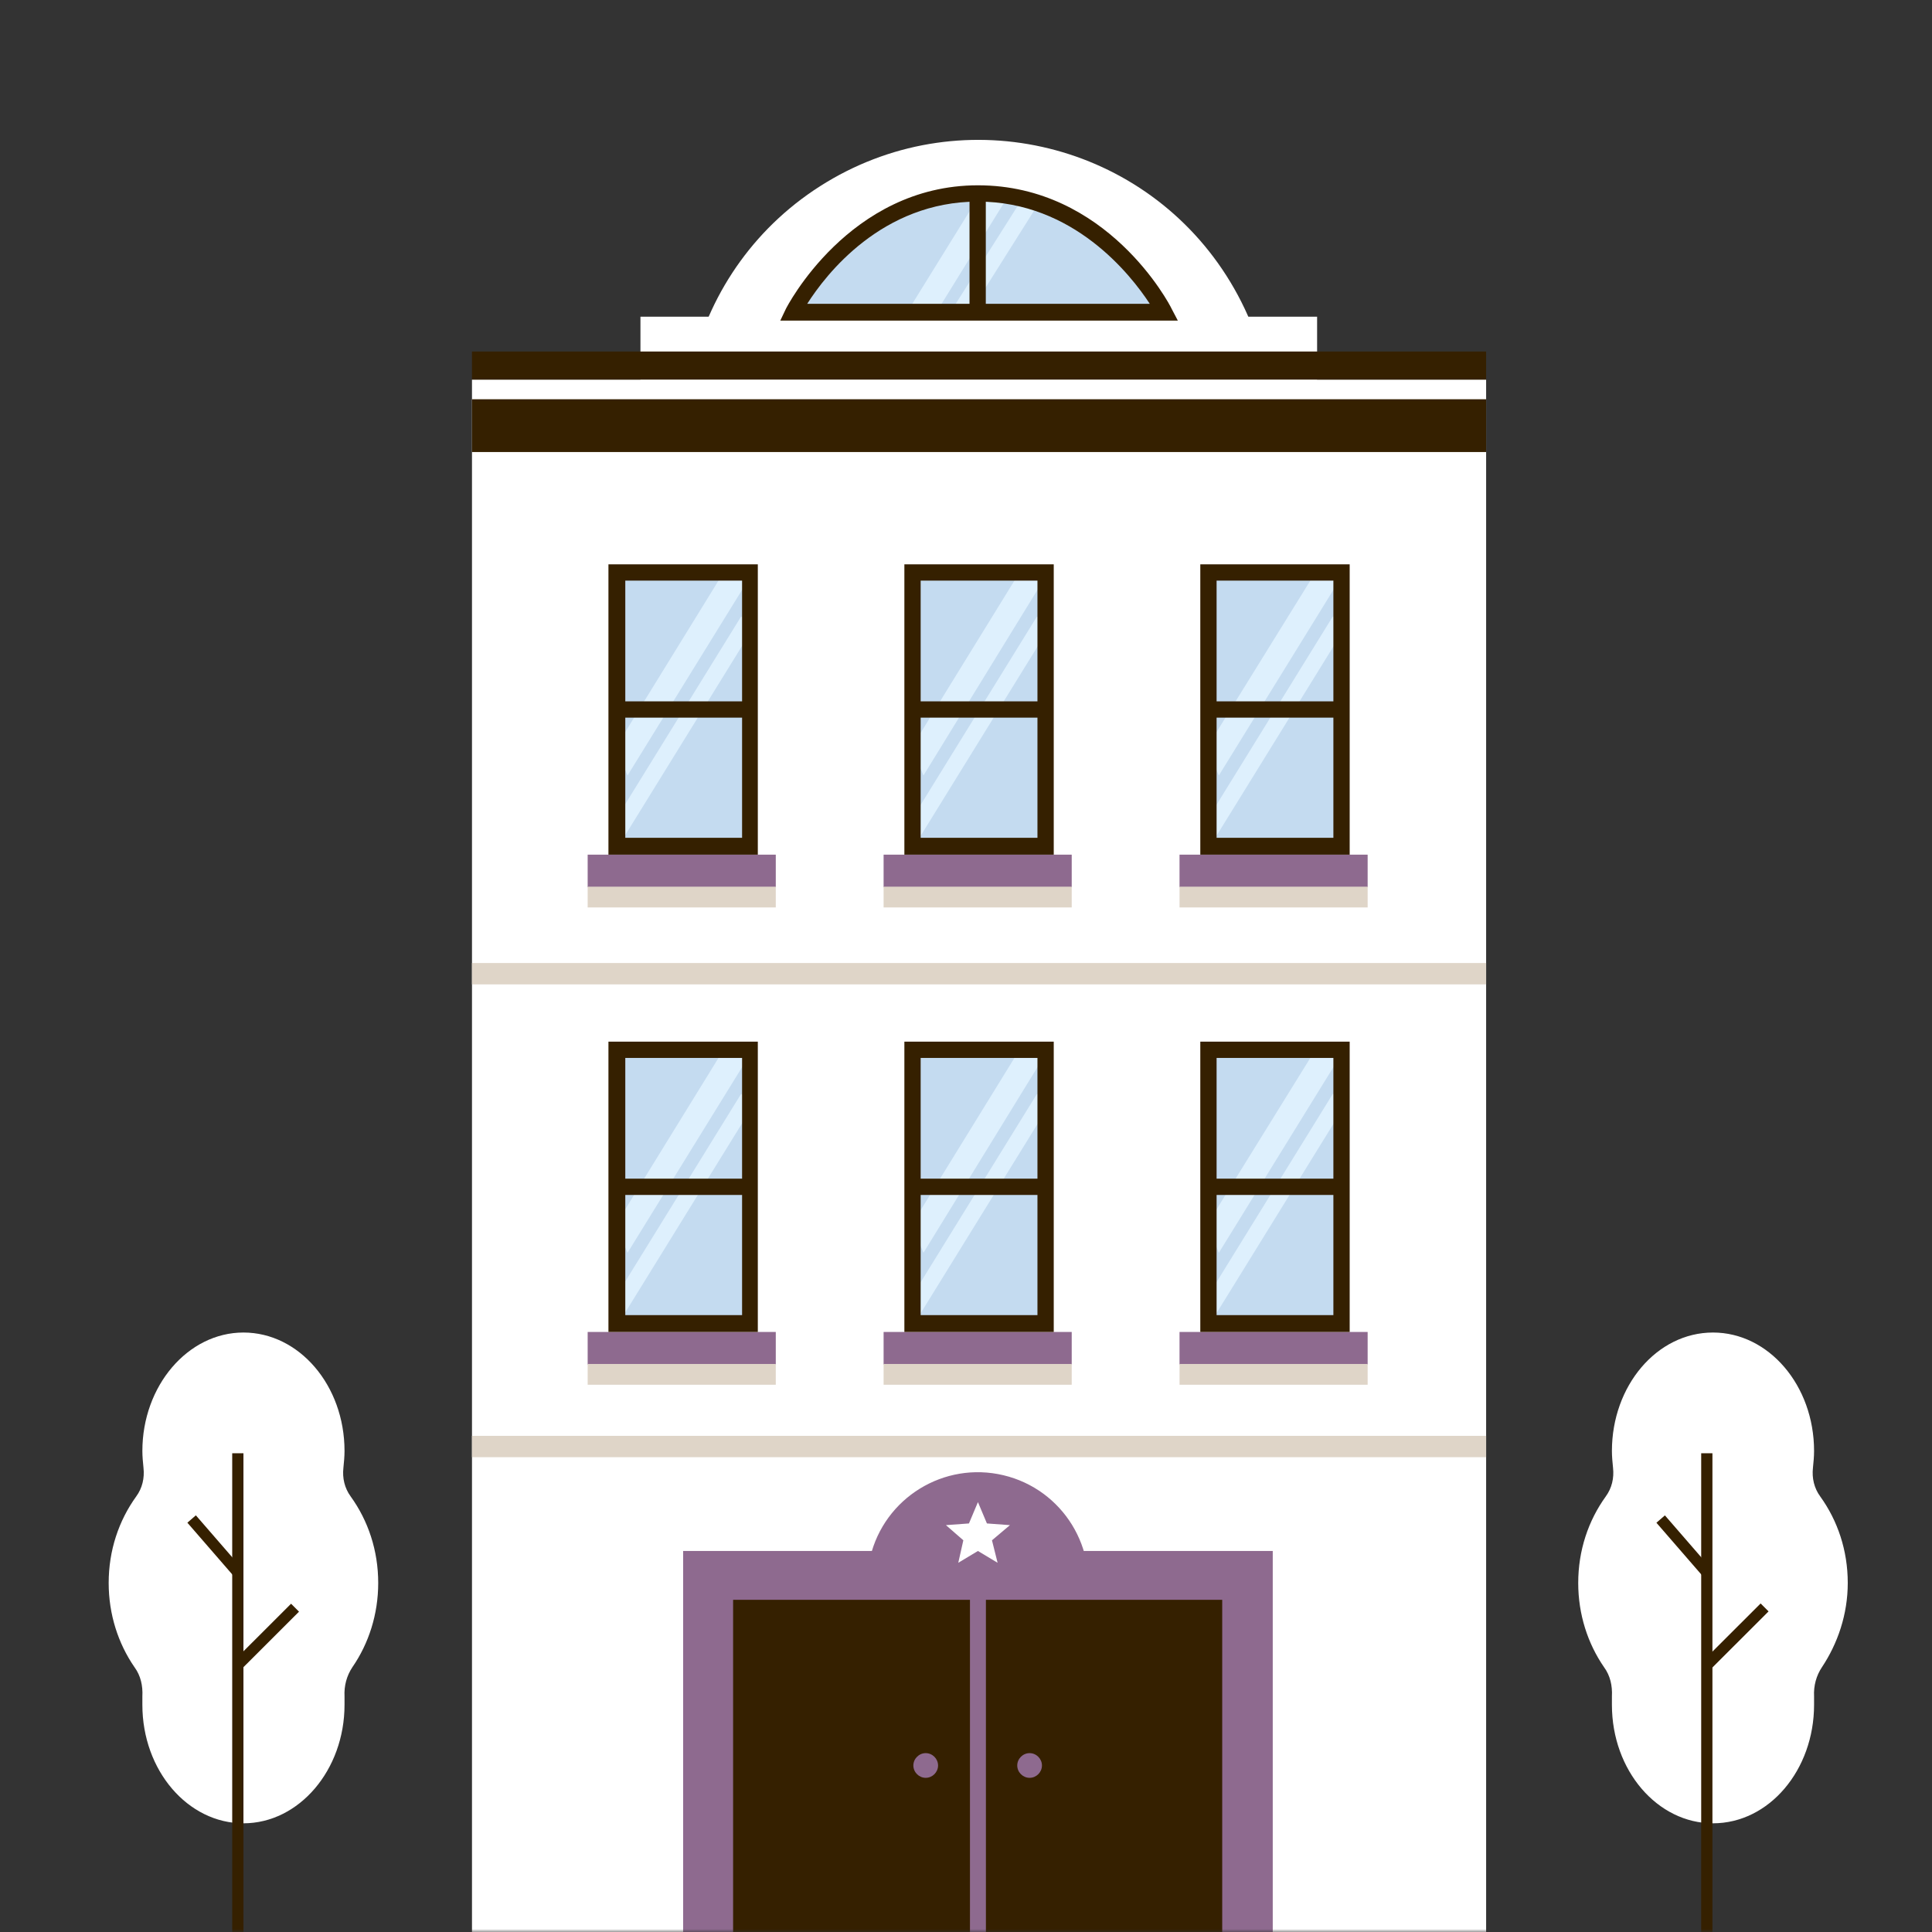 <svg width="320" height="320" viewBox="0 0 320 320" fill="none" xmlns="http://www.w3.org/2000/svg">
<rect x="0" y="0" width="320" height="320" fill="#333333" stroke="none"/>
<mask id="mask0_125_233" style="mask-type:alpha" maskUnits="userSpaceOnUse" x="0" y="0" width="320" height="320">
<rect width="320" height="320" fill="#D9D9D9"/>
</mask>
<g mask="url(#mask0_125_233)">
<path d="M218.154 52.455H106.079V70.592H218.154V52.455Z" fill="white"/>
<path d="M187.255 113.634C210.298 99.723 217.702 69.766 203.792 46.723C189.881 23.68 159.924 16.277 136.881 30.187C113.838 44.097 106.435 74.054 120.345 97.097C134.255 120.14 164.212 127.544 187.255 113.634Z" fill="white"/>
<path d="M131.377 51.712C131.377 51.712 141.143 31.994 161.977 31.994C182.811 31.994 192.856 51.712 192.856 51.712H131.377Z" fill="#C4DBF0"/>
<path d="M155.094 51.712L150.816 50.782L162.907 31.25L167.279 31.994L155.094 51.712Z" fill="#DEF0FD"/>
<path d="M160.21 52.456L157.885 50.968L169.604 32.459L171.929 33.854L160.21 52.456Z" fill="#DEF0FD"/>
<path d="M195.088 53.107H129.238L130.168 51.154C130.261 50.968 140.585 30.692 161.977 30.692C183.369 30.692 193.693 50.317 194.065 51.154L195.088 53.107ZM133.703 50.317H190.438C187.275 45.48 177.789 33.389 161.977 33.389C146.073 33.389 136.772 45.48 133.703 50.317Z" fill="#352000"/>
<path d="M163.279 31.994H160.582V51.712H163.279V31.994Z" fill="#352000"/>
<path d="M246.15 62.873H78.176V322.831H246.15V62.873Z" fill="white"/>
<path d="M246.15 66.128H78.176V74.871H246.15V66.128Z" fill="#352000"/>
<path d="M246.15 58.222H78.176V62.873H246.15V58.222Z" fill="#352000"/>
<path d="M246.15 159.508H78.176V163.043H246.15V159.508Z" fill="#DFD5C8"/>
<path d="M246.15 237.821H78.176V241.356H246.15V237.821Z" fill="#DFD5C8"/>
<path d="M222.247 94.868H200.204V140.163H222.247V94.868Z" fill="#C4DBF0"/>
<path d="M201.878 128.444L199.925 123.794L218.526 93.752L221.968 95.891L201.878 128.444Z" fill="#DEF0FD"/>
<path d="M220.76 102.099L199.01 137.312L201.305 138.73L223.055 103.516L220.76 102.099Z" fill="#DEF0FD"/>
<path d="M226.525 141.558H195.367V146.952H226.525V141.558Z" fill="#8E6A8F"/>
<path d="M226.525 146.86H195.367V150.301H226.525V146.86Z" fill="#DFD5C8"/>
<path d="M223.549 141.558H198.808V93.472H223.549V141.558ZM201.506 138.767H220.851V96.169H201.506V138.767V138.767Z" fill="#352000"/>
<path d="M222.247 116.167H200.204V118.864H222.247V116.167Z" fill="#352000"/>
<path d="M173.231 94.868H151.188V140.163H173.231V94.868Z" fill="#C4DBF0"/>
<path d="M152.955 128.444L151.002 123.794L169.511 93.752L172.952 95.891L152.955 128.444Z" fill="#DEF0FD"/>
<path d="M171.754 102.115L150.005 137.328L152.299 138.746L174.049 103.532L171.754 102.115Z" fill="#DEF0FD"/>
<path d="M177.51 141.558H146.352V146.952H177.51V141.558Z" fill="#8E6A8F"/>
<path d="M177.51 146.86H146.352V150.301H177.51V146.86Z" fill="#DFD5C8"/>
<path d="M174.533 141.558H149.793V93.472H174.533V141.558ZM152.49 138.767H171.836V96.169H152.49V138.767Z" fill="#352000"/>
<path d="M173.231 116.167H151.188V118.864H173.231V116.167Z" fill="#352000"/>
<path d="M124.216 94.868H102.173V140.163H124.216V94.868Z" fill="#C4DBF0"/>
<path d="M103.94 128.444L101.987 123.794L120.495 93.752L124.03 95.891L103.94 128.444Z" fill="#DEF0FD"/>
<path d="M122.745 102.124L100.995 137.338L103.29 138.755L125.039 103.542L122.745 102.124Z" fill="#DEF0FD"/>
<path d="M128.494 141.558H97.336V146.952H128.494V141.558Z" fill="#8E6A8F"/>
<path d="M128.494 146.86H97.336V150.301H128.494V146.86Z" fill="#DFD5C8"/>
<path d="M125.518 141.558H100.777V93.472H125.518V141.558ZM103.568 138.767H122.913V96.169H103.568V138.767Z" fill="#352000"/>
<path d="M124.216 116.167H102.173V118.864H124.216V116.167Z" fill="#352000"/>
<path d="M222.247 173.925H200.203V219.22H222.247V173.925Z" fill="#C4DBF0"/>
<path d="M201.878 207.501L199.925 202.851L218.526 172.809L221.968 174.948L201.878 207.501Z" fill="#DEF0FD"/>
<path d="M220.768 181.16L199.018 216.374L201.313 217.791L223.063 182.578L220.768 181.16Z" fill="#DEF0FD"/>
<path d="M226.525 220.615H195.367V226.01H226.525V220.615Z" fill="#8E6A8F"/>
<path d="M226.525 225.917H195.367V229.358H226.525V225.917Z" fill="#DFD5C8"/>
<path d="M223.549 220.615H198.808V172.53H223.549V220.615ZM201.506 217.825H220.851V175.227H201.506V217.825V217.825Z" fill="#352000"/>
<path d="M222.247 195.224H200.204V197.921H222.247V195.224Z" fill="#352000"/>
<path d="M173.231 173.925H151.188V219.22H173.231V173.925Z" fill="#C4DBF0"/>
<path d="M152.955 207.501L151.002 202.851L169.511 172.809L172.952 174.948L152.955 207.501Z" fill="#DEF0FD"/>
<path d="M171.76 181.177L150.01 216.391L152.305 217.808L174.055 182.594L171.76 181.177Z" fill="#DEF0FD"/>
<path d="M177.51 220.615H146.352V226.01H177.51V220.615Z" fill="#8E6A8F"/>
<path d="M177.51 225.917H146.352V229.358H177.51V225.917Z" fill="#DFD5C8"/>
<path d="M174.533 220.615H149.793V172.53H174.533V220.615ZM152.49 217.825H171.836V175.227H152.49V217.825Z" fill="#352000"/>
<path d="M173.231 195.224H151.188V197.921H173.231V195.224Z" fill="#352000"/>
<path d="M124.216 173.925H102.173V219.22H124.216V173.925Z" fill="#C4DBF0"/>
<path d="M103.94 207.501L101.987 202.851L120.495 172.809L124.03 174.948L103.94 207.501Z" fill="#DEF0FD"/>
<path d="M122.75 181.184L101 216.398L103.295 217.815L125.045 182.602L122.75 181.184Z" fill="#DEF0FD"/>
<path d="M128.494 220.615H97.336V226.01H128.494V220.615Z" fill="#8E6A8F"/>
<path d="M128.494 225.917H97.336V229.358H128.494V225.917Z" fill="#DFD5C8"/>
<path d="M125.518 220.615H100.777V172.53H125.518V220.615ZM103.568 217.825H122.913V175.227H103.568V217.825Z" fill="#352000"/>
<path d="M124.216 195.224H102.173V197.921H124.216V195.224Z" fill="#352000"/>
<path d="M210.807 256.889H113.148V322.832H210.807V256.889Z" fill="#8E6A8F"/>
<path d="M179.783 266.415C182.128 256.571 176.048 246.69 166.204 244.346C156.36 242.001 146.479 248.081 144.134 257.925C141.79 267.769 147.869 277.65 157.713 279.994C167.557 282.339 177.438 276.26 179.783 266.415Z" fill="#8E6A8F"/>
<path d="M202.436 264.98H121.425V322.925H202.436V264.98Z" fill="#352000"/>
<path d="M161.977 264.051V321.623" stroke="#8E6A8F" stroke-width="2.64" stroke-miterlimit="10"/>
<path d="M161.977 248.797L163.465 252.331L167.279 252.61L164.302 255.121L165.232 258.842L161.977 256.889L158.722 258.842L159.559 255.121L156.676 252.61L160.489 252.331L161.977 248.797Z" fill="white"/>
<path d="M155.373 292.419C155.373 293.535 154.443 294.465 153.327 294.465C152.211 294.465 151.281 293.535 151.281 292.419C151.281 291.303 152.211 290.373 153.327 290.373C154.443 290.373 155.373 291.303 155.373 292.419Z" fill="#8E6A8F"/>
<path d="M172.58 292.419C172.58 293.535 171.65 294.465 170.534 294.465C169.418 294.465 168.488 293.535 168.488 292.419C168.488 291.303 169.418 290.373 170.534 290.373C171.65 290.373 172.58 291.303 172.58 292.419Z" fill="#8E6A8F"/>
<path d="M306.047 262.189C306.047 256.795 304.373 251.865 301.49 247.866C300.467 246.471 300.095 244.797 300.281 243.123C300.374 242.192 300.467 241.262 300.467 240.332C300.467 229.45 292.933 220.708 283.725 220.708C274.425 220.708 266.984 229.543 266.984 240.332C266.984 241.262 267.077 242.192 267.17 243.123C267.356 244.797 266.984 246.471 265.961 247.866C263.077 251.865 261.403 256.795 261.403 262.189C261.403 267.398 262.984 272.234 265.682 276.141C266.705 277.536 267.077 279.21 266.984 280.977C266.984 281.442 266.984 281.907 266.984 282.372C266.984 293.254 274.518 301.997 283.725 301.997C293.026 301.997 300.467 293.161 300.467 282.372C300.467 281.907 300.467 281.442 300.467 280.977C300.374 279.21 300.839 277.536 301.769 276.141C304.373 272.234 306.047 267.398 306.047 262.189Z" fill="white"/>
<path d="M283.632 240.705H281.772V322.273H283.632V240.705Z" fill="#352000"/>
<path d="M275.76 250.995L274.355 252.214L282.034 261.067L283.44 259.848L275.76 250.995Z" fill="#352000"/>
<path d="M291.615 265.582L282.073 275.112L283.387 276.429L292.93 266.898L291.615 265.582Z" fill="#352000"/>
<path d="M62.644 262.189C62.644 256.795 60.97 251.865 58.087 247.866C57.064 246.471 56.691 244.797 56.878 243.123C56.971 242.192 57.064 241.262 57.064 240.332C57.064 229.45 49.53 220.708 40.322 220.708C31.114 220.708 23.581 229.543 23.581 240.332C23.581 241.262 23.674 242.192 23.767 243.123C23.953 244.797 23.581 246.471 22.557 247.866C19.674 251.865 18 256.795 18 262.189C18 267.398 19.581 272.234 22.278 276.141C23.302 277.536 23.674 279.21 23.581 280.977C23.581 281.442 23.581 281.907 23.581 282.372C23.581 293.254 31.114 301.997 40.322 301.997C49.53 301.997 57.064 293.161 57.064 282.372C57.064 281.907 57.064 281.442 57.064 280.977C56.971 279.21 57.436 277.536 58.366 276.141C61.063 272.234 62.644 267.398 62.644 262.189Z" fill="white"/>
<path d="M40.322 240.705H38.462V322.273H40.322V240.705Z" fill="#352000"/>
<path d="M32.441 250.987L31.035 252.206L38.715 261.058L40.12 259.839L32.441 250.987Z" fill="#352000"/>
<path d="M48.211 265.627L38.669 275.158L39.984 276.474L49.525 266.943L48.211 265.627Z" fill="#352000"/>
</g>
</svg>
